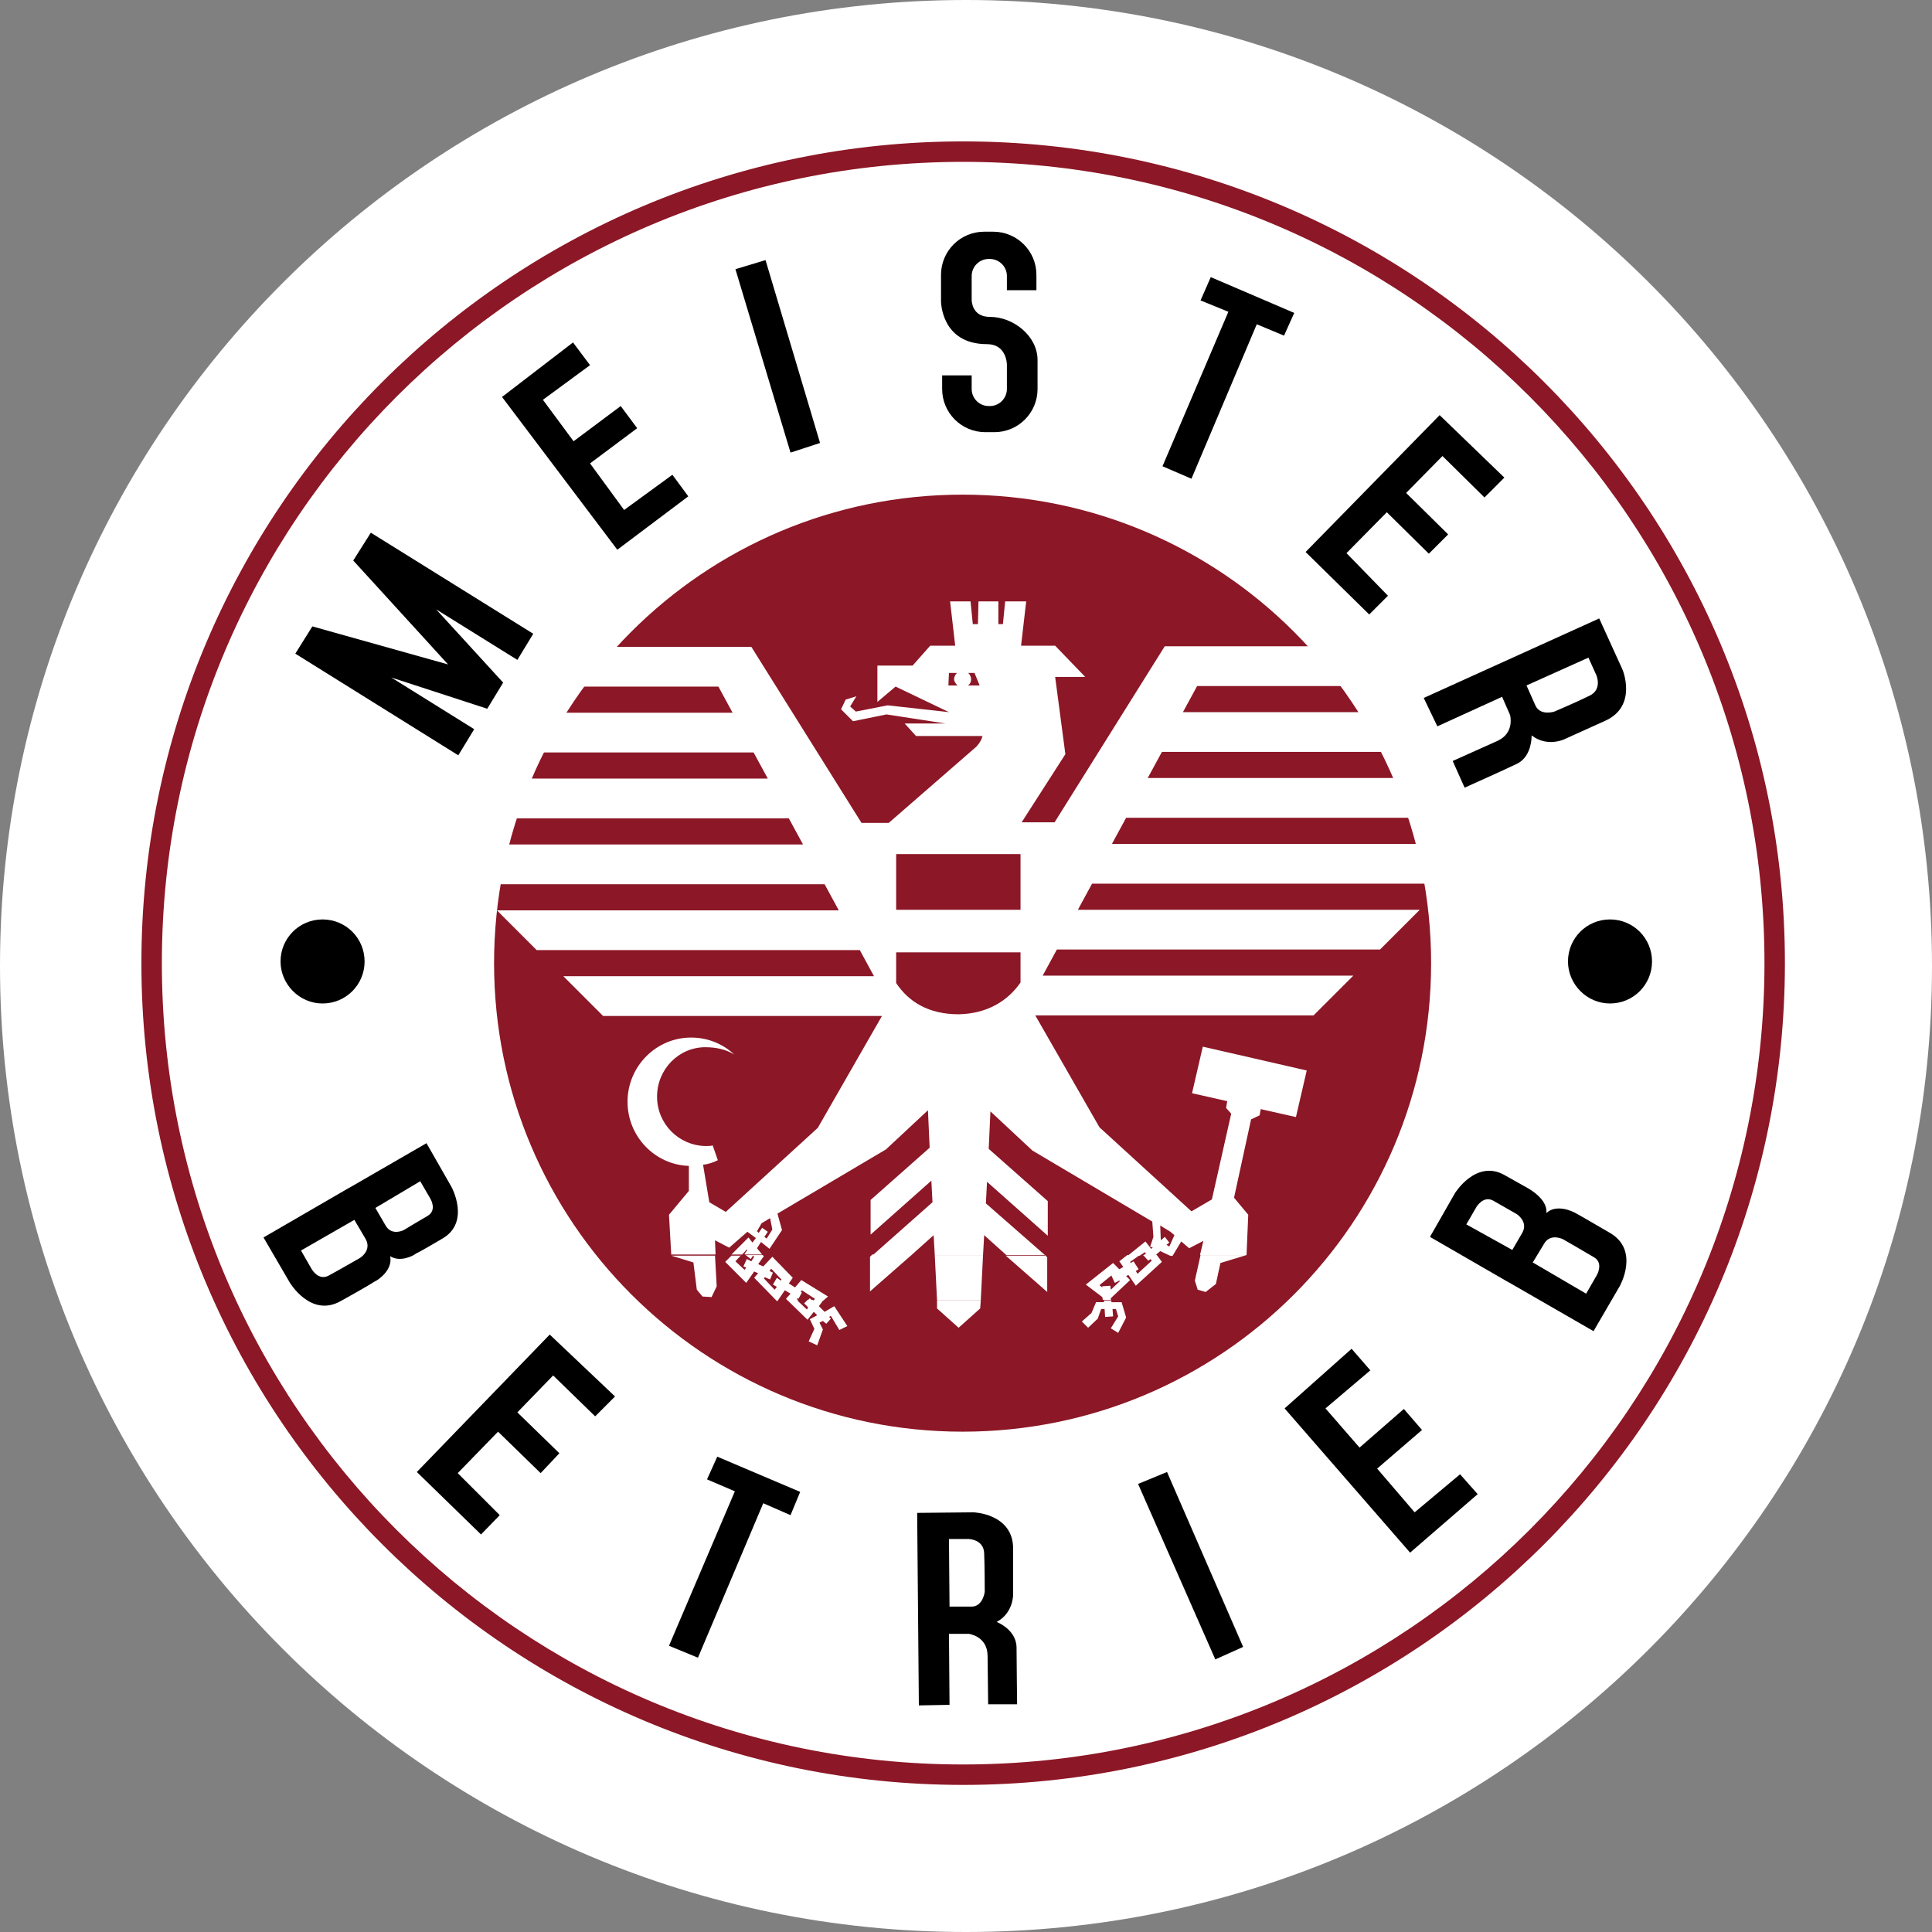 <?xml version="1.0" encoding="utf-8"?>
<!-- Generator: Adobe Illustrator 25.0.1, SVG Export Plug-In . SVG Version: 6.00 Build 0)  -->
<svg version="1.1" id="Ebene_1" xmlns="http://www.w3.org/2000/svg" xmlns:xlink="http://www.w3.org/1999/xlink" x="0px" y="0px"
	 viewBox="0 0 340.2 340.2" style="enable-background:new 0 0 340.2 340.2;" xml:space="preserve">
<rect x="0" y="0" width="340.2" height="340.2" fill="#808080" stroke="none"/>
<style type="text/css">
	.st0{fill-rule:evenodd;clip-rule:evenodd;fill:#FFFFFF;}
	.st1{fill-rule:evenodd;clip-rule:evenodd;}
	.st2{fill:#8C1726;}
	.st3{fill-rule:evenodd;clip-rule:evenodd;fill:#8C1726;}
</style>
<g>
	<path class="st0" d="M0,170.1C0,76.1,76.1,0,170.1,0s170.1,76.1,170.1,170.1c0,93.9-76.1,170.1-170.1,170.1S0,264,0,170.1L0,170.1z
		"/>
	<path class="st1" d="M74,208l1.8,3.1c0,0,1.2,2-0.5,3c-1.4,0.8-4.2,2.5-4.2,2.5s-2.1,1.1-3.2-0.8l-1.8-3.1L74,208L74,208z
		 M62.4,214.8l-9.4,5.4l1.9,3.3c0,0,1.2,2.1,3,1.1c1.5-0.8,5.5-3.1,5.5-3.1s2.1-1.3,1-3.3L62.4,214.8L62.4,214.8z M68.7,221.2
		c0.5,2.3-1.9,4.1-2.8,4.5c0,0-1.2,0.8-5.9,3.4c-5.3,3-9-3.3-9-3.3l-4.6-7.9l15-8.7l0.2-0.1l13.5-7.8l4.4,7.7c0,0,3.4,6.2-1.6,9.1
		c-4.4,2.6-4.6,2.6-4.6,2.6C72.7,221.2,70.4,222.3,68.7,221.2L68.7,221.2z"/>
	<path class="st2" d="M87,169.6c0-45.6,36.9-82.5,82.5-82.5c45.6,0,82.5,36.9,82.5,82.5c0,45.6-36.9,82.5-82.5,82.5
		C124,252.1,87,215.2,87,169.6L87,169.6z"/>
	<path class="st0" d="M136.6,229L136.6,229L136.6,229L136.6,229L136.6,229z M140.4,229l1.7,1.6l0.2-0.4l-0.7-0.7l0.6-0.6h0.9
		l0.1,0.1l0.1-0.1h1.7l-0.8,1.1l1,1l1.7-1l2.3,3.5l-1.4,0.7l-1.5-2.5l-0.3,0.2l0.3,0.3l-0.8,0.9l-0.6-0.5l-0.6,0.3l0.6,1.2l-1,2.8
		l-1.5-0.7l1-2.2l-0.8-1.7l1.3-0.7l-0.6-0.6l-1.1,1.4l-3.7-3.6H140.4L140.4,229z M172.7,229l-0.1,1.4l-3.8,3.4l-3.8-3.4L165,229
		H172.7L172.7,229z M195.7,229l0,0.3l1.8,0l0.8,2.7l-1.4,2.7l-1.3-0.8l1.3-2.1l-0.4-1.3l-0.6,0l0.1,1.3l-1.4,0.1l-0.1-1.4l-0.6,0
		l-0.6,1.7l-1.7,1.6l-1.1-1.1l1.7-1.5l0.8-1.9l1.4,0l0-0.3H195.7L195.7,229z"/>
	<path class="st0" d="M125.9,221l0.3,5.5l-0.9,1.9l-1.6-0.1l-1-1.2l-0.6-4.8l-3.9-1.2H125.9L125.9,221z M130.5,221l-1,1.1l1.6,1.5
		l0.3-0.4l-0.5-0.2l0.6-1.3l0.8,0.4l0.5-0.8l-0.2-0.2l-0.4,0.6l-0.9-0.7h3l0.2,0.2l-1,1.4l0.9,0.4l1.6-1.7l3.6,3.7l-0.7,1l1.1,0.7
		l1.1-1.3l4.7,2.9L145,229h-1.7l0.2-0.3l-2.3-1.5l-0.2,0.3l0.2,0.1l-0.6,1.1l-0.2-0.1l-0.1,0.2l0.3,0.2h-1.9l-0.3-0.3l0.8-0.9
		l-1-0.6l-1.3,1.9h-0.1l-4-4.1l0.7-0.8l-0.7-0.3l-1.4,2l-3.7-3.7l1.1-1.1H130.5L130.5,221z M160.5,221l-7.3,6.4v-6.1l0.4-0.4H160.5
		L160.5,221z M173.1,221l-0.4,8H165l-0.4-8H173.1L173.1,221z M184,221l0.4,0.4v6.1l-7.3-6.4H184L184,221z M200.7,221l-1.7,1.2
		l0.1,0.2l0.5-0.3l0.9,1.4l-0.5,0.3l0.3,0.5l2.5-2.3l-0.2-0.3l-0.4,0.3l-0.9-1l0,0h2.4l0.9,1.2l-4.6,4.2l-1.3-1.9l-0.4,0.2l0.7,0.7
		l-3.4,3.2l0,0.3h-1.4l-0.1-0.5l-2.9-2.2l4.8-3.8l1.1,1.1l0.7-0.4l-0.7-1l1.4-1.1H200.7L200.7,221z M206.5,221l-0.1,0.2L206,221
		H206.5L206.5,221z M219.5,221l-4.6,1.4l-0.8,3.7l-1.8,1.4l-1.4-0.4l-0.5-1.6l1-4.5H219.5L219.5,221z M142.2,229l0.4-0.4l0.4,0.4
		H142.2L142.2,229z M195.5,226.4l0.1,0.7l1.6-1.5l-0.1-0.1l-0.8,0.4l-0.6-1.3l-2.1,1.7l0.5,0.4l0-0.2L195.5,226.4L195.5,226.4z
		 M135.8,223.4l-0.3,0.4l0.6,0.3l-0.5,1.2l-0.9-0.4l-0.2,0.2l1.9,2l0.4-0.5l-0.7-0.4l0.7-1.2l0.7,0.5l0.1-0.2L135.8,223.4
		L135.8,223.4z"/>
	<path class="st0" d="M118.2,221L118.2,221l-0.4-7.1l3.5-4.2l0-4.4c-6-0.2-10.8-5.2-10.8-11.3c0-6.2,5-11.3,11.2-11.3
		c2.9,0,5.6,1.1,7.6,3c-1.4-0.9-3.2-1.3-5.1-1.3c-4.7,0-8.5,3.9-8.5,8.7s3.8,8.6,8.5,8.7c0.4,0,0.9,0,1.3-0.1l0.9,2.6
		c-0.8,0.4-1.7,0.7-2.6,0.8l1.1,6.6l2.9,1.7l16.2-14.8l11.3-19.7h-49.1l-7-7h54.7l-2.5-4.6H94.5l-7-7h60.2l-2.5-4.6H85.7
		c0.4-2.4,0.9-4.7,1.4-7h54.3l-2.5-4.6H88.4c0.7-2.4,1.6-4.7,2.5-7h44.3l-2.5-4.6H93c1.2-2.4,2.4-4.7,3.8-7H129l-2.5-4.6H99.7
		c1.7-2.4,3.5-4.8,5.4-7h17.7h9.5l19.4,31l4.8,0l15.4-13.4c0,0,0.9-0.9,1.1-1.9h-11.7l-2-2.2h7.2l-10.4-1.6l-5.9,1.2l-2.1-2.1
		l0.8-1.7l1.9-0.6l-1.1,1.8l1,0.9l5.6-1.1l10.8,1.2l-9.4-4.5l-3.2,2.7v-6.4h6.2l3.1-3.5h4.4l-0.9-7.8h3.6l0.4,4h0.9l0.1-4h3.5v4h0.8
		l0.4-4h3.7l-0.9,7.8h6l5.3,5.5h-5.3l1.8,13.6l-7.7,12l5.8,0l19.4-31h9.5h19.3c1.9,2.2,3.7,4.6,5.4,7h-28.5l-2.5,4.6h33.9
		c1.4,2.3,2.6,4.6,3.8,7h-41.4l-2.5,4.6h45.9c0.9,2.3,1.8,4.6,2.5,7h-52.2l-2.5,4.6H252c0.6,2.3,1.1,4.6,1.4,7h-61.1l-2.5,4.6H250
		l-7,7h-56.9l-2.5,4.6h54.7l-7,7h-49l11.3,19.7l16.2,14.8l3.6-2.1l3.4-15.1l-0.9-1l0.2-1.2l-6.2-1.4l1.9-8.2l18.3,4.2l-1.9,8.2
		l-6.2-1.4l-0.2,1.1l-1.5,0.7l-3,13.8l2.5,3l-0.3,7.1l-0.1,0h-8.1l0.6-2.5l-2.5,1.3l-1.4-1.2l-1.5,2.5H206l-1.7-0.8l-0.7,0.6
		l0.1,0.2h-2.4l0.5-0.4l-0.2-0.2l-0.9,0.6h-2.1l3.1-2.5l1,1.3l0.3-0.2l-0.5-0.2l0.1-0.2l0.5-1.5l-0.2-2.7l-21.1-12.5l-7.4-6.9
		l-0.3,6.6l10.4,9.2v6.1l-10.7-9.5l-0.2,3.8L184,221h-6.8l-3.9-3.5l-0.2,3.5h-8.5l-0.2-3.5l-3.9,3.5h-6.8l10.5-9.3l-0.2-3.8
		l-10.7,9.5v-6.1l10.4-9.2l-0.3-6.6l-7.4,6.9l-19.1,11.3l0.8,2.9l-2.2,3.3l-1.5-1.2l-0.7,1.1l0.9,1.1h-3l-0.1-0.1l0.5-0.7l-0.1-0.1
		l-0.8,0.9h-1.9l3-3l0.7,0.9l0.6-0.8l-1.5-1.1l-3.2,2.8l-2.5-1.3l0.1,2.5H118.2L118.2,221z M135.6,214.5l-1.5,0.9l-0.8,1.4l0.3,0.3
		l0.6-0.9l1,0.7l-0.6,0.9l0.4,0.3l1-1.6L135.6,214.5L135.6,214.5z M206.8,217.5l-0.7-0.6l-1.8-1.1l0.1,2.6l0.7-0.6l0.8,1l-0.5,0.4
		l0.5,0.3L206.8,217.5L206.8,217.5z M167.1,118.5l-0.1,2.2h1.6c-0.3-0.3-0.6-0.7-0.6-1.1c0-0.4,0.2-0.8,0.5-1.1H167.1L167.1,118.5z
		 M170.5,118.5c0.3,0.3,0.5,0.7,0.5,1.1c0,0.5-0.2,0.9-0.6,1.1h2.1l-0.9-2.2H170.5L170.5,118.5z M179.7,173v-5.3h-21.9v5.4
		c2.2,3.3,5.7,5.5,11,5.5C173.9,178.5,177.5,176.2,179.7,173L179.7,173z M157.8,150.4v9.8h21.9v-9.8H157.8L157.8,150.4z"/>
	<path class="st3" d="M28.5,169.6c0-77.9,63.2-141.1,141.1-141.1s141.1,63.2,141.1,141.1c0,77.9-63.2,141.1-141.1,141.1
		S28.5,247.6,28.5,169.6L28.5,169.6z M24.9,169.6c0-79.9,64.8-144.7,144.7-144.7s144.7,64.8,144.7,144.7
		c0,79.9-64.8,144.7-144.7,144.7S24.9,249.5,24.9,169.6L24.9,169.6z"/>
	<polygon points="88.4,69.9 100.9,60.3 103.9,64.3 95.6,70.4 101,77.7 109.3,71.5 112.2,75.4 103.9,81.6 109.9,89.8 118.4,83.6 
		121.2,87.4 108.7,96.8 88.4,69.9 	"/>
	<polygon points="65.3,93.8 93.9,111.6 91.1,116.2 76.8,107.3 88.6,120.2 85.8,124.8 68.9,119.3 83.5,128.4 80.7,133 52,115.1 
		55,110.3 78.9,117 62.2,98.7 65.3,93.8 	"/>
	<polygon points="129.5,47.4 134.8,45.8 144.4,78 139.2,79.7 129.5,47.4 	"/>
	<path d="M171.1,66.1v2.4c0,1.7,1.4,3,3,3h0.2c1.7,0,3-1.4,3-3v-4.3c0-0.2-0.1-3.6-3.5-3.6c-8.1,0-8.1-7.5-8.1-7.6v-4.6
		c0-4.2,3.4-7.6,7.6-7.6h1.6c4.2,0,7.6,3.4,7.6,7.6v2.7h-5.2v-2.5c0-1.7-1.4-3-3-3h-0.2c-1.7,0-3,1.4-3,3v4.2c0,0.1,0,3,3.2,3
		c4.2,0,8.4,3.4,8.4,7.6v5.1c0,4.2-3.4,7.6-7.6,7.6h-1.6c-4.2,0-7.6-3.4-7.6-7.6v-2.4H171.1L171.1,66.1z"/>
	<polygon points="213.2,48.8 227.9,55.1 226.1,59.1 221.3,57.1 209.8,84.3 204.7,82.1 216.3,54.9 211.4,52.9 213.2,48.8 	"/>
	<polygon points="253.5,73.1 264.9,84.1 261.4,87.6 254,80.3 247.6,86.8 255,94.1 251.6,97.5 244.2,90.2 237.1,97.4 244.4,104.9 
		241.1,108.2 229.9,97.2 253.5,73.1 	"/>
	<polygon points="96.8,235 108.3,245.9 104.8,249.4 97.4,242.2 91.1,248.7 98.5,255.9 95.2,259.4 87.7,252.1 80.6,259.4 88,266.8 
		84.7,270.2 73.4,259.2 96.8,235 	"/>
	<polygon points="226.2,248 238,237.5 241.3,241.3 233.4,248 239.4,254.9 247.2,248.1 250.4,251.8 242.5,258.6 249.1,266.3 
		257.1,259.6 260.2,263.1 248.3,273.4 226.2,248 	"/>
	<polygon points="200.4,261.3 205.5,259.2 218.9,290 214,292.2 200.4,261.3 	"/>
	<path class="st1" d="M161.8,300.3l-0.3-33.9l9.9-0.1c0,0,7,0.2,7,6.4l0,8c0,0,0.1,3.3-2.9,4.9c1.4,0.6,3.4,2,3.5,4.4
		c0,1.6,0.1,10.1,0.1,10.1l-5.1,0l-0.1-8.5c0-3.5-3.3-3.9-3.3-3.9h-3.5l0.1,12.5L161.8,300.3L161.8,300.3z M167.2,282.9l-0.1-11.9
		h3.4c0,0,2.7,0,2.8,2.5c0.1,2.5,0.1,6.8,0.1,6.8s-0.3,2.5-2.2,2.6L167.2,282.9L167.2,282.9z"/>
	<polygon points="126.3,256.5 140.9,262.7 139.2,266.8 134.4,264.7 122.9,291.9 117.8,289.8 129.4,262.6 124.5,260.5 126.3,256.5 	
		"/>
	<path d="M49.4,169.3c0-4.1,3.3-7.4,7.4-7.4c4.1,0,7.4,3.3,7.4,7.4s-3.3,7.4-7.4,7.4C52.7,176.7,49.4,173.3,49.4,169.3L49.4,169.3z"
		/>
	<path d="M276.1,169.3c0-4.1,3.3-7.4,7.4-7.4c4.1,0,7.4,3.3,7.4,7.4s-3.3,7.4-7.4,7.4C279.4,176.7,276.1,173.3,276.1,169.3
		L276.1,169.3z"/>
	<path class="st1" d="M250.7,122.9l30.9-14l4.1,9c0,0,2.7,6.4-3,9l-7.3,3.3c0,0-3,1.4-5.7-0.7c0,1.5-0.5,4-2.6,5
		c-1.4,0.7-9.2,4.2-9.2,4.2l-2.1-4.7l7.8-3.5c3.2-1.4,2.3-4.6,2.3-4.6l-1.4-3.2l-11.4,5.2L250.7,122.9L250.7,122.9z M268.8,120.7
		l10.9-4.9l1.4,3.1c0,0,1.1,2.5-1.2,3.6c-2.2,1.1-6.2,2.8-6.2,2.8s-2.4,0.8-3.3-1L268.8,120.7L268.8,120.7z"/>
	<path class="st1" d="M258.2,215.6l1.8-3.1c0,0,1.2-2,2.9-1.1c1.4,0.8,4.2,2.4,4.2,2.4s2,1.3,1,3.2l-1.8,3.1L258.2,215.6
		L258.2,215.6z M269.9,222.3l9.4,5.5l1.9-3.3c0,0,1.2-2.1-0.5-3.1c-1.5-0.9-5.5-3.2-5.5-3.2s-2.2-1.1-3.3,0.8L269.9,222.3
		L269.9,222.3z M272.3,213.6c1.7-1.6,4.5-0.4,5.3,0.1c0,0,1.3,0.7,5.9,3.4c5.3,3.1,1.7,9.4,1.7,9.4l-4.6,7.9l-15.1-8.7l-0.2-0.1
		l-13.5-7.8l4.4-7.7c0,0,3.7-6,8.7-3.2c4.5,2.5,4.6,2.6,4.6,2.6C270.4,210.1,272.5,211.6,272.3,213.6L272.3,213.6z"/>
</g>
</svg>
